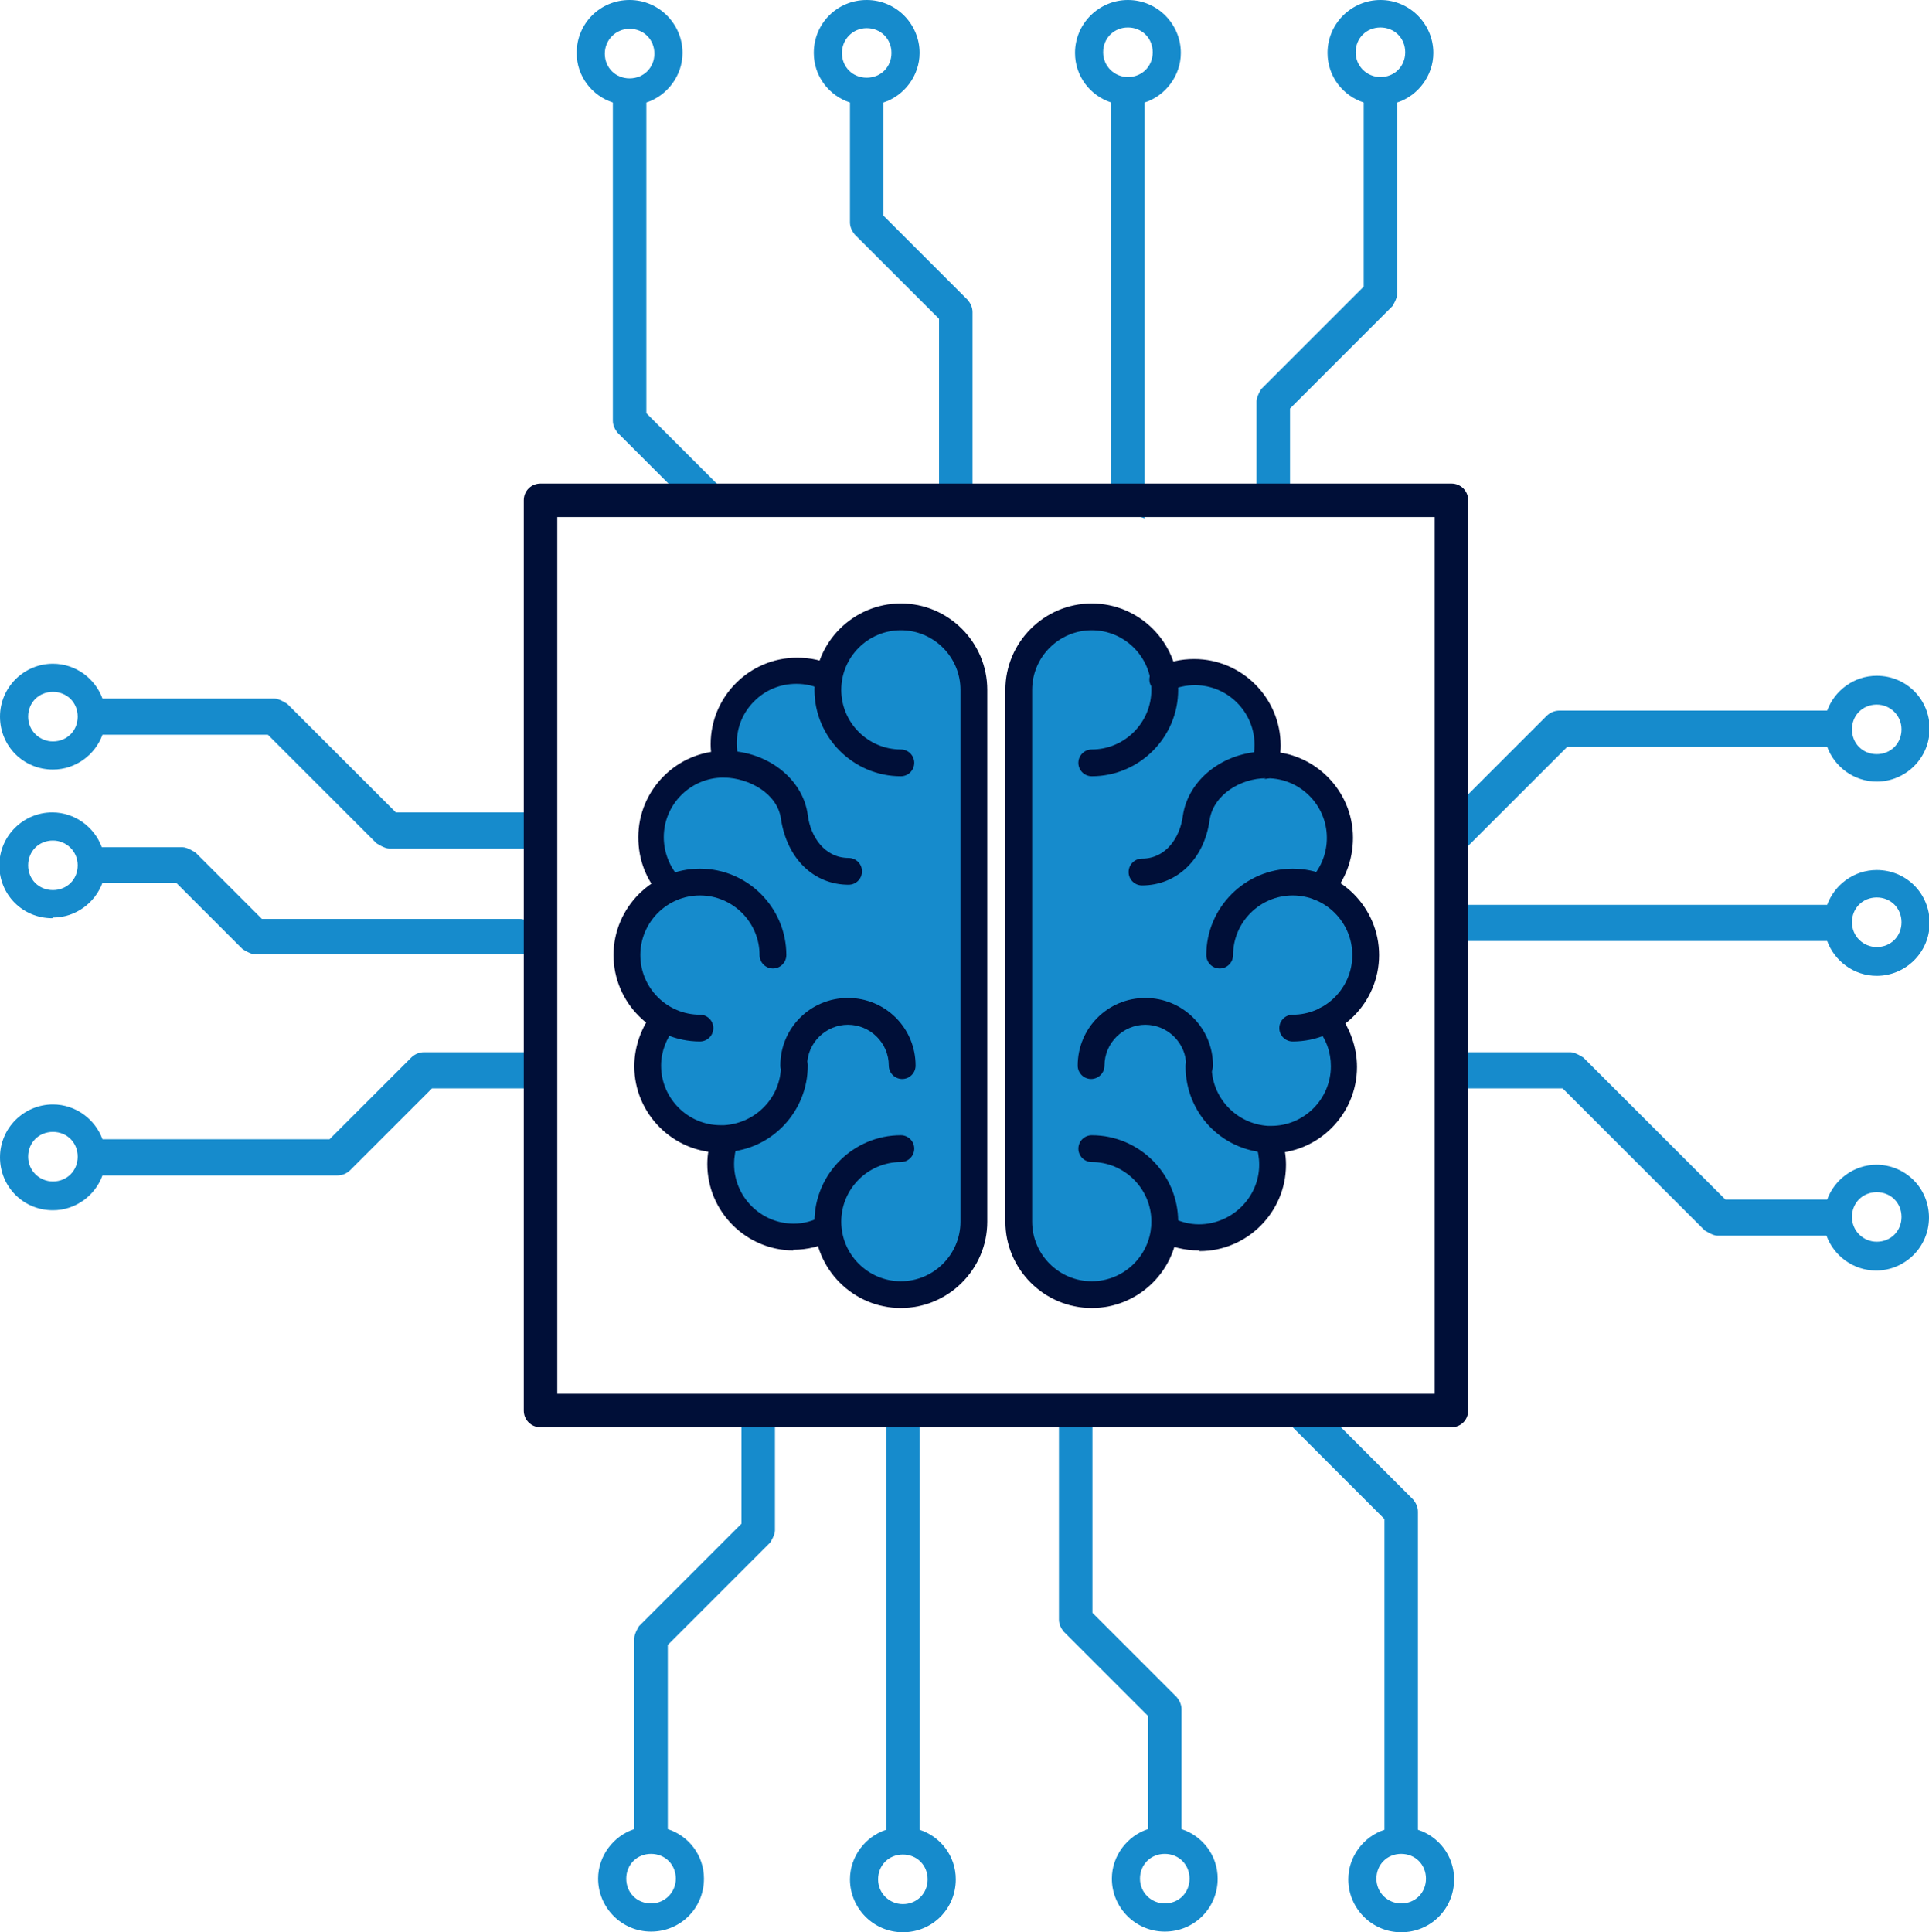 <?xml version="1.0" encoding="UTF-8"?><svg id="artificial-intelligence" xmlns="http://www.w3.org/2000/svg" viewBox="0 0 28.8 28.85"><g><path d="m13.73,27.32v-6.07c-.17-.03-.34-.08-.5-.14v6.21c-.31.1-.54.4-.54.74,0,.43.35.79.79.79s.79-.35.79-.79c0-.35-.23-.64-.54-.74Zm-.25,1.11c-.2,0-.37-.16-.37-.37s.16-.37.37-.37.37.16.37.37-.16.37-.37.37Zm-5.46-16.3h-2.11l-1.62-1.62s-.12-.08-.19-.08H1.53c-.11-.3-.4-.52-.74-.52-.43,0-.79.35-.79.79s.35.79.79.79c.34,0,.63-.22.74-.52h2.47l1.62,1.62s.12.08.19.08h2.22c.15,0,.27-.12.27-.27s-.12-.27-.27-.27Zm-7.23-1.06c-.2,0-.37-.16-.37-.37s.16-.37.37-.37.37.16.37.37-.16.37-.37.37Zm18.2,9.93l1.68,1.68v4.64c-.31.1-.54.4-.54.74,0,.43.35.79.79.79s.79-.35.79-.79c0-.35-.23-.64-.54-.74v-4.75c0-.07-.03-.13-.07-.18l-1.34-1.34m1.16,7.37c-.2,0-.37-.16-.37-.37s.16-.37.37-.37.37.16.37.37-.16.37-.37.37Zm.8-15.7c.07,0,.14-.03.19-.08l1.49-1.49h3.88c.11.3.4.52.74.52.43,0,.79-.35.79-.79s-.35-.79-.79-.79c-.34,0-.63.22-.74.52h-4c-.07,0-.14.03-.19.08l-1.56,1.56c-.1.1-.1.27,0,.38.05.05.12.08.19.08Zm6.3-2.2c.2,0,.37.16.37.37s-.16.37-.37.37-.37-.16-.37-.37.16-.37.37-.37Zm0,2.47c-.34,0-.63.22-.74.52h-5.47c-.15,0-.27.12-.27.27s.12.27.27.27h5.47c.11.3.4.52.74.52.43,0,.79-.35.79-.79s-.35-.79-.79-.79Zm0,1.15c-.2,0-.37-.16-.37-.37s.16-.37.37-.37.37.16.37.37-.16.37-.37.37Zm-27.23-.44c.34,0,.63-.22.74-.52h1.1l.99.99s.12.08.19.08h3.95c.06,0,.12-.03.16-.06.01-.11.03-.23.06-.34-.05-.08-.13-.13-.23-.13h-3.84l-.99-.99s-.12-.08-.19-.08h-1.21c-.11-.3-.4-.52-.74-.52-.43,0-.79.35-.79.79s.35.79.79.79Zm0-1.15c.2,0,.37.16.37.37s-.16.37-.37.37-.37-.16-.37-.37.16-.37.37-.37Zm10.53,8.37c-.14,0-.25.11-.25.25v1.58l-1.53,1.53s-.07.11-.07.18v2.85c-.31.1-.54.4-.54.74,0,.43.35.79.79.79s.79-.35.79-.79c0-.35-.23-.64-.54-.74v-2.75l1.53-1.53s.07-.11.07-.18v-1.68c0-.14-.11-.25-.25-.25Zm-1.23,7.13c0,.2-.16.37-.37.37s-.37-.16-.37-.37.16-.37.37-.37.37.16.37.37Zm7.55-.74v-1.79c0-.07-.03-.13-.07-.18l-1.26-1.26v-3.16c-.14.21-.31-.04-.5.12v3.14c0,.07.03.13.07.18l1.26,1.26v1.69c-.31.1-.54.4-.54.74,0,.43.35.79.79.79s.79-.35.79-.79c0-.35-.23-.64-.54-.74Zm-.25,1.11c-.2,0-.37-.16-.37-.37s.16-.37.37-.37.37.16.37.37-.16.37-.37.37Zm10.63-11.03c-.34,0-.63.22-.74.52h-1.52l-2.12-2.12s-.12-.08-.19-.08h-1.61s.02,0,0,.02c-.05.04-.17.07-.22.11-.03.04-.05.09-.05.14,0,.15.12.27.27.27h1.49l2.12,2.12s.12.08.19.08h1.63c.11.3.4.52.74.52.43,0,.79-.35.79-.79s-.35-.79-.79-.79Zm0,1.15c-.2,0-.37-.16-.37-.37s.16-.37.37-.37.37.16.37.37-.16.37-.37.37Zm-20-2.83h-1.69c-.07,0-.14.03-.19.08l-1.22,1.22H1.53c-.11-.3-.4-.52-.74-.52-.43,0-.79.35-.79.79s.35.79.79.79c.34,0,.63-.22.74-.52h3.51c.07,0,.14-.03.19-.08l1.22-1.22h1.57c.15,0,.27-.12.27-.27s-.12-.27-.27-.27Zm-7.23,1.93c-.2,0-.37-.16-.37-.37s.16-.37.37-.37.37.16.37.37-.16.37-.37.37Z" style="fill:#168bcc;"/><g><path d="m16.84,0c-.43,0-.79.35-.79.79,0,.35.23.64.54.74v6.07c.17.03.34.08.5.14V1.53c.31-.1.54-.4.54-.74,0-.43-.35-.79-.79-.79Zm0,1.15c-.2,0-.37-.16-.37-.37s.16-.37.37-.37.37.16.37.37-.16.37-.37.37Z" style="fill:#168bcc;"/><path d="m11.07,7.59l-1.42-1.42V1.53c.31-.1.54-.4.54-.74,0-.43-.35-.79-.79-.79s-.79.35-.79.79c0,.35.23.64.54.74v4.75c0,.07.03.13.07.18l1.14,1.14m-1.33-6.8c0-.2.16-.37.37-.37s.37.16.37.37-.16.37-.37.37-.37-.16-.37-.37Z" style="fill:#168bcc;"/><path d="m20.61,0c-.43,0-.79.35-.79.79,0,.35.23.64.54.74v2.75l-1.53,1.53s-.07.11-.07.18v1.36c0,.14.11.25.25.25s.25-.11.25-.25v-1.25l1.53-1.53s.07-.11.07-.18V1.53c.31-.1.54-.4.54-.74,0-.43-.35-.79-.79-.79Zm0,1.15c-.2,0-.37-.16-.37-.37s.16-.37.37-.37.37.16.37.37-.16.37-.37.37Z" style="fill:#168bcc;"/><path d="m13.19,3.22v-1.69c.31-.1.54-.4.54-.74,0-.43-.35-.79-.79-.79s-.79.35-.79.79c0,.35.23.64.54.74v1.79c0,.07.03.13.07.18l1.26,1.26v2.83c.14-.21.31.03.5-.13v-2.8c0-.07-.03-.13-.07-.18l-1.26-1.26Zm-.62-2.43c0-.2.16-.37.37-.37s.37.16.37.37-.16.37-.37.37-.37-.16-.37-.37Z" style="fill:#168bcc;"/></g></g><g><path d="m13.45,9.2c.6,0,1.09.49,1.09,1.09v7.94c0,.5-.33.92-.79,1.05,0,0,0,0,0,0-.03,0-.07.01-.1.02-.04,0-.08.01-.12.01-.02,0-.05,0-.07,0-.58,0-1.03-.43-1.09-.98h0c-.15.08-.33.13-.52.13-.6,0-1.09-.49-1.09-1.09,0-.13.02-.26.07-.37-.02,0-.04,0-.07,0-.6,0-1.09-.49-1.09-1.09,0-.27.09-.51.25-.7-.34-.19-.56-.54-.56-.95,0-.46.28-.85.68-1.01-.19-.2-.3-.46-.3-.75,0-.6.49-1.09,1.09-1.09h.02c-.03-.1-.04-.2-.04-.31,0-.6.49-1.09,1.09-1.09.16,0,.34.04.48.1.08-.52.53-.92,1.08-.92Z" style="fill:#168bcc;"/><path d="m16.3,9.2c-.6,0-1.09.49-1.09,1.09v7.94c0,.5.34.92.79,1.05,0,0,0,0,0,0,.03,0,.07.01.11.02.04,0,.08.01.12.01.02,0,.05,0,.07,0,.58,0,1.03-.43,1.08-.98h0c.16.08.33.13.52.13.6,0,1.09-.49,1.09-1.09,0-.13-.02-.26-.07-.37.02,0,.04,0,.07,0,.6,0,1.09-.49,1.09-1.09,0-.27-.1-.51-.25-.7.34-.19.56-.54.56-.95,0-.46-.28-.85-.68-1.01.18-.2.3-.46.3-.75,0-.6-.49-1.09-1.09-1.09h-.02c.03-.1.04-.2.04-.31,0-.6-.49-1.09-1.09-1.09-.16,0-.34.04-.48.1-.08-.52-.53-.92-1.08-.92Z" style="fill:#168bcc;"/><g><path d="m13.45,19.53c-.71,0-1.29-.58-1.29-1.29s.58-1.29,1.29-1.29c.11,0,.2.09.2.2s-.09.2-.2.2c-.49,0-.89.4-.89.89s.4.89.89.89.89-.4.89-.89v-7.94c0-.49-.4-.89-.89-.89s-.89.4-.89.89.4.89.89.89c.11,0,.2.09.2.2s-.09.2-.2.2c-.71,0-1.29-.58-1.29-1.29s.58-1.29,1.29-1.29,1.29.58,1.29,1.29v7.94c0,.71-.58,1.29-1.29,1.29Z" style="fill:#000f38;"/><path d="m11.85,18.67c-.71,0-1.29-.58-1.29-1.29,0-.15.03-.3.08-.44.03-.08.11-.13.19-.13.02,0,.05,0,.07.01.05.02.09.05.11.1.02.05.02.1,0,.15-.03.1-.05.2-.05.31,0,.49.4.89.89.89.15,0,.29-.04.42-.11.03-.02.06-.02.09-.02.07,0,.14.04.17.1.05.1.02.22-.08.27-.19.1-.4.15-.61.15Z" style="fill:#000f38;"/><path d="m10.76,17.21c-.71,0-1.29-.58-1.29-1.29,0-.3.11-.6.3-.83.04-.05.09-.07.15-.07.04,0,.09.02.13.05.04.03.06.08.07.13,0,.05-.01.1-.04.14-.13.16-.21.36-.21.57,0,.49.4.89.89.89h0s.03,0,.05,0c.48-.03.85-.42.85-.89,0-.11.09-.2.2-.2s.2.09.2.2c0,.68-.53,1.25-1.21,1.29-.02,0-.05,0-.08,0Z" style="fill:#000f38;"/><path d="m13.47,16.11c-.11,0-.2-.09-.2-.2,0-.34-.28-.61-.61-.61s-.61.27-.61.61c0,.11-.09.2-.2.2s-.2-.09-.2-.2c0-.56.45-1.01,1.01-1.01s1.01.45,1.01,1.01c0,.11-.09.2-.2.2Z" style="fill:#000f38;"/><path d="m10.45,15.55c-.71,0-1.29-.58-1.29-1.29s.58-1.29,1.29-1.29,1.29.58,1.29,1.29c0,.11-.09.2-.2.2s-.2-.09-.2-.2c0-.49-.4-.89-.89-.89s-.89.4-.89.89.4.89.89.89c.11,0,.2.09.2.2s-.09.2-.2.2Z" style="fill:#000f38;"/><path d="m10.03,13.45c-.06,0-.11-.02-.15-.06-.23-.24-.35-.55-.35-.89,0-.71.58-1.29,1.29-1.29h.03c.61.01,1.14.42,1.21.96.04.32.25.64.61.64.11,0,.2.09.2.2s-.09.2-.2.2c-.52,0-.92-.39-1.01-.98-.05-.38-.47-.61-.84-.62h-.02c-.49,0-.89.4-.89.89,0,.23.09.45.24.61.07.08.07.2,0,.28-.04.04-.09.06-.14.06Z" style="fill:#000f38;"/><path d="m10.85,11.61c-.09,0-.17-.06-.19-.14-.03-.12-.05-.24-.05-.36,0-.71.58-1.29,1.29-1.29.2,0,.39.04.56.13.1.05.14.17.09.26-.03.07-.1.11-.18.11-.03,0-.06,0-.09-.02-.12-.06-.25-.09-.39-.09-.24,0-.46.09-.63.26-.17.17-.26.39-.26.63,0,.08.01.17.04.25.01.05,0,.11-.02.15-.03.04-.07.08-.12.09-.01,0-.03,0-.05,0Z" style="fill:#000f38;"/></g><g><path d="m16.3,19.53c-.71,0-1.29-.58-1.29-1.29v-7.94c0-.71.58-1.29,1.29-1.29s1.29.58,1.29,1.29-.58,1.29-1.29,1.29c-.11,0-.2-.09-.2-.2s.09-.2.2-.2c.49,0,.89-.4.89-.89s-.4-.89-.89-.89-.89.4-.89.89v7.94c0,.49.4.89.89.89s.89-.4.89-.89-.4-.89-.89-.89c-.11,0-.2-.09-.2-.2s.09-.2.2-.2c.71,0,1.29.58,1.29,1.29s-.58,1.29-1.29,1.29Z" style="fill:#000f38;"/><path d="m17.9,18.67c-.21,0-.42-.05-.61-.15-.1-.05-.13-.17-.08-.27.04-.06.1-.1.17-.1.03,0,.07,0,.1.02.13.07.27.11.42.11.49,0,.9-.4.9-.89,0-.11-.02-.21-.05-.31-.02-.05-.02-.1,0-.15.02-.05.07-.09.11-.1.02,0,.04-.01.07-.01.08,0,.16.05.19.13.05.14.08.29.08.44,0,.71-.58,1.29-1.29,1.29Z" style="fill:#000f38;"/><path d="m18.99,17.21s-.05,0-.08,0c-.68-.04-1.21-.6-1.21-1.29,0-.11.09-.2.19-.2s.2.09.2.2c0,.47.37.86.84.89.02,0,.04,0,.05,0,.49,0,.89-.4.89-.89,0-.21-.07-.41-.21-.57-.03-.04-.05-.09-.05-.14,0-.05.03-.1.07-.14.03-.03.08-.04.13-.04.06,0,.12.03.15.07.19.23.3.53.3.83,0,.71-.58,1.29-1.29,1.29Z" style="fill:#000f38;"/><path d="m17.9,16.11c-.11,0-.19-.09-.19-.2,0-.34-.28-.61-.61-.61s-.61.27-.61.61c0,.11-.09.2-.2.2s-.2-.09-.2-.2c0-.56.45-1.01,1.01-1.01s1.01.45,1.01,1.01c0,.11-.09.2-.2.2Z" style="fill:#000f38;"/><path d="m19.3,15.55c-.11,0-.2-.09-.2-.2s.09-.2.2-.2c.49,0,.89-.4.89-.89s-.4-.89-.89-.89-.89.4-.89.89c0,.11-.09.2-.2.2s-.2-.09-.2-.2c0-.71.58-1.29,1.29-1.29s1.29.58,1.29,1.29-.58,1.29-1.29,1.29Z" style="fill:#000f38;"/><path d="m19.71,13.45c-.05,0-.1-.02-.14-.05-.08-.08-.09-.2,0-.28.16-.17.24-.39.24-.61,0-.49-.4-.89-.89-.89h-.02c-.37,0-.78.24-.84.62-.08.59-.49.98-1.01.98-.11,0-.2-.09-.2-.2s.09-.2.2-.2c.36,0,.57-.32.61-.64.08-.54.6-.95,1.22-.96h.03c.71,0,1.29.58,1.29,1.29,0,.33-.12.65-.35.89-.04.04-.09.06-.14.06Z" style="fill:#000f38;"/><path d="m18.9,11.61s-.04,0-.06,0c-.05-.01-.09-.05-.12-.09-.03-.05-.03-.1-.02-.15.02-.08.03-.17.03-.25,0-.49-.4-.89-.89-.89-.13,0-.27.03-.39.09-.02.01-.06.02-.09.02-.08,0-.14-.04-.18-.11-.05-.1,0-.22.09-.26.18-.09.36-.13.56-.13.71,0,1.29.58,1.29,1.29,0,.12-.02.24-.05.36-.02.08-.1.14-.19.14Z" style="fill:#000f38;"/></g></g><path d="m21.67,21.31h-13.6c-.14,0-.25-.11-.25-.25V7.47c0-.14.11-.25.25-.25h13.6c.14,0,.25.11.25.25v13.59c0,.14-.11.25-.25.25Zm-13.35-.5h13.1V7.72h-13.1v13.09Z" style="fill:#000f38;"/></svg>